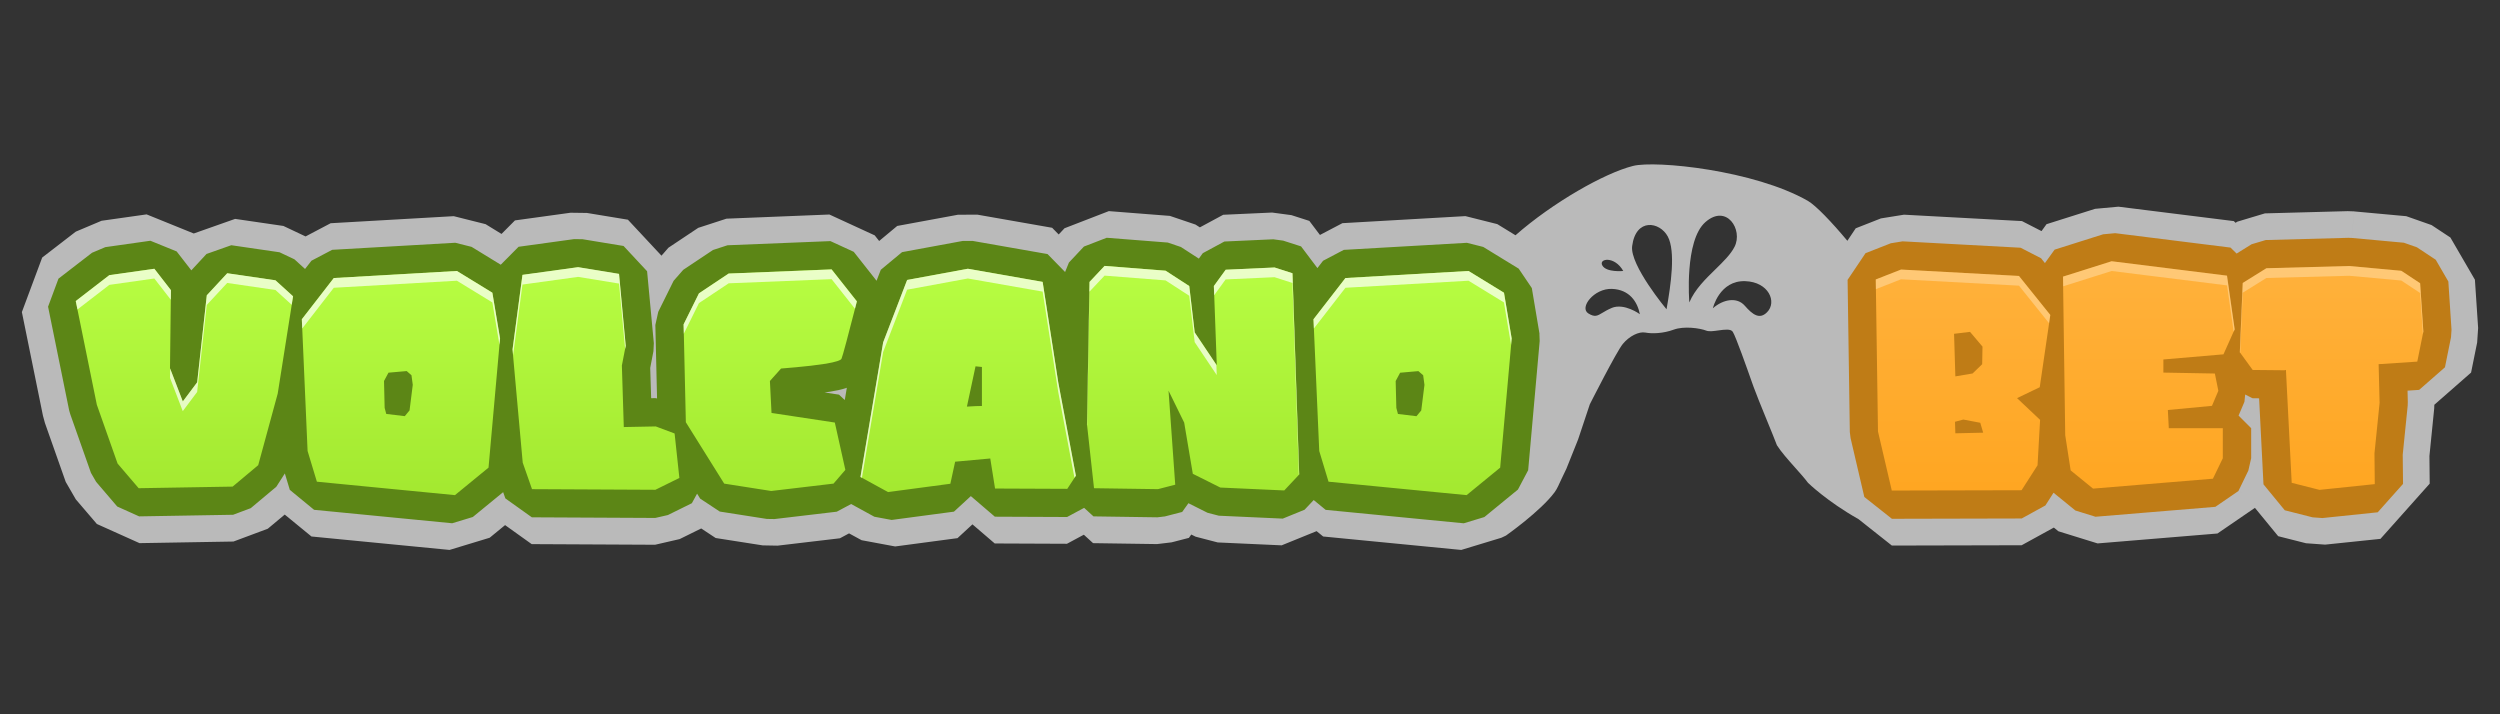 <?xml version="1.0" encoding="utf-8"?>
<svg xmlns="http://www.w3.org/2000/svg" height="160" id="volcanobet" viewBox="0 0 560 160" width="560">
  <rect x="0" y="0" width="560" height="160" fill="#333333" stroke="none"/>
  <defs>
    <style>
      .cls-1 {
        fill: url(#linear-gradient);
      }

      .cls-1, .cls-2, .cls-3, .cls-4, .cls-5, .cls-6 {
        stroke-width: 0px;
      }

      .cls-7 {
        opacity: .3;
      }

      .cls-8 {
        opacity: .7;
      }

      .cls-2 {
        fill: url(#linear-gradient-2);
      }

      .cls-3 {
        fill: #5c8616;
      }

      .cls-4 {
        fill: #bf7c16;
      }

      .cls-5 {
        fill: #bababa;
      }

      .cls-6 {
        fill: #fff;
      }
    </style>
    <linearGradient gradientTransform="translate(0 162) scale(1 -1)" gradientUnits="userSpaceOnUse" id="linear-gradient" x1="177.79" x2="177.79" y1="106.71" y2="37.75">
      <stop offset="0" stop-color="#b9ff44"/>
      <stop offset="1" stop-color="#9ee32b"/>
    </linearGradient>
    <linearGradient gradientTransform="translate(0 162) scale(1 -1)" gradientUnits="userSpaceOnUse" id="linear-gradient-2" x1="481.5" x2="481.5" y1="106.82" y2="37.86">
      <stop offset="0" stop-color="#ffb23e"/>
      <stop offset="1" stop-color="#ffa31a"/>
    </linearGradient>
  </defs>
  <path class="cls-5" d="M452.59,55.5l.32-5.98-26.42-1.43-5.16.83M421.33,48.92l-5.65,2.22-1.87,2.8c-3.53-4.23-7.06-7.92-8.87-8.96-12-6.85-34.04-9.1-39.15-7.81-6.39,1.61-17.97,8.2-26.32,15.53l-4.08-2.5-7.13-1.79-27.56,1.58-5.03,2.64-2.38-3.15-4.01-1.29-4.33-.58-10.95.5-5.23,2.82-.98-.63-5.73-1.94-13.68-1.07-9.93,3.84-1.3,1.39-1.47-1.5-16.75-2.94-4.35.02-13.6,2.51-4.05,3.37-.99-1.26-10.15-4.67-23.06.93-6.33,2.06-6.66,4.44-1.57,1.79-7.52-8.06-9.17-1.51-3.67-.05-12.46,1.72-3.01,3.03-3.57-2.19-7.13-1.79-27.57,1.58-5.62,2.96-4.97-2.35-10.81-1.58-9.27,3.27-10.56-4.28-10.09,1.43-5.78,2.44-7.52,5.8-4.55,12.21,4.72,23.21.45,1.65,4.65,13.18,2.26,3.91,4.72,5.52,9.55,4.29,21.05-.36,7.69-2.87,3.79-3.17,5.99,4.91,30.93,3.01,8.99-2.73,3.45-2.83,5.96,4.26,27.64.14,5.51-1.27,4.82-2.38,3.24,2.14,10.53,1.65,3.34.06,13.96-1.65,2.05-1.1,2.81,1.53,7.52,1.4,13.96-1.86,3.35-3.09,4.99,4.28,16.18.07,3.78-2.03,2.07,1.89,14.32.21,3.27-.39,3.87-1,.54-.75.97.48,4.95,1.29,14.32.65,7.83-3.18,1.47,1.2,30.93,3.01,8.99-2.73,1.03-.49s7.77-5.46,10.92-9.74c.56-.77.98-1.79,1.52-2.95.33-.71.68-1.47,1.1-2.3l2.62-6.55,2.62-7.86s5.95-11.77,7.39-13.52c1.44-1.75,3.6-2.84,5.07-2.55,1.47.29,3.98.21,6.32-.65,2.33-.86,5.87-.34,7.32.22.62.24,1.66.1,2.7-.05,1.39-.19,2.79-.39,3.23.32.7,1.12,3.19,8.19,4.33,11.42.12.34.22.63.31.87.51,1.44,1.77,4.53,2.96,7.44.94,2.29,1.83,4.47,2.28,5.67.94,1.49,2.56,3.31,4.1,5.04,1.09,1.22,2.13,2.39,2.86,3.37,0,0,4.2,4.13,11.31,8.14l7.48,5.92,29.07-.07,7.21-3.96,1.02.83,8.78,2.72,26.85-2.22,8.39-5.75,5.21,6.35,6.23,1.58,4.29.31,12.39-1.29,11.03-12.37-.06-6.18,1.07-10.65.03-.84,8.23-7.21,1.36-6.73.22-3.25-.72-10.82-5.49-9.45-4.22-2.79-5.66-1.99-11.67-1.07-.55,5.96-.58,6.29v-.02l.58-6.28.55-5.96-1.46-.05-18.54.5-6.16,1.85-.42.26-.38-.38-25.85-3.23-5.23.48,1.8,5.71-1.8-5.71-10.88,3.44-1.12,1.55-4.39-2.25-.32,5.98M156.08,65.48l-1.84-.91,2.31,1.14-.47-.23h0ZM328.94,60.69v-.04l-.18-3.11.18,3.16ZM285.5,59.91v-.27s-.08-1.56-.08-1.56l.08,1.83ZM247.41,59.55l-4.52-4.25-.03-.02,4.55,4.28h0ZM189.25,57.98l-2.98,2.36,4.05-3.2-1.06.84h0ZM128.71,54.22l.78,5.62-.12-.85-.66-4.77ZM24.48,61.63l-.43-.56-3.09-4.01,3.52,4.57ZM31.07,109.33h0s.07,4.27.07,4.27l-.07-4.27ZM363.61,60.7s-3.75.38-4.68-1.22c-.93-1.6,2.76-2.21,4.68,1.22ZM361.01,68.99c-.89.37-1.53.76-2.05,1.07-1.14.69-1.73,1.05-3.17.15-2.1-1.3,1.28-5.64,5.27-5.5,3.99.15,5.73,2.94,6.27,5.67,0,0-3.49-2.57-6.32-1.4h0ZM373.31,69.29s-8.25-9.89-7.71-14.16c.83-6.4,6.2-5.47,7.98-2.16,1.78,3.31.71,10.81-.28,16.32ZM378.41,67.73s-1.15-13.84,3.61-17.99c4.75-4.15,8.47,1.73,6.51,5.56-.87,1.7-2.52,3.31-4.28,5.03-2.22,2.17-4.62,4.5-5.83,7.39ZM395.81,69.95c-1.67,1.68-3.22.54-4.98-1.47-1.76-2.01-4.82-1.46-7.15.57,0,0,1.46-6.26,7.25-6.07,5.25.17,7.19,4.66,4.88,6.97h0ZM537.88,60.65l.39-4.22-.38,4.22h0ZM501.38,109.97l1.05.51-1.06-.51h0Z"/>
  <path class="cls-3" d="M344.85,74.77l-1.72-10.24-2.94-4.35-7.95-4.87-3.66-.92-27.57,1.58-4.64,2.44-1.27,1.64-3.66-4.86-4.01-1.29-2.22-.3-10.95.5-4.83,2.61-.89,1.22-4.01-2.6-2.95-1-13.68-1.07-5.1,1.97-3.36,3.58-.86,2.12-3.93-4.02-16.75-2.94h-2.24s-13.6,2.51-13.6,2.51l-4.76,3.95-.95,2.46-5.11-6.48-5.22-2.4-23.06.93-3.25,1.06-6.66,4.44-2.16,2.46-3.44,6.95-.65,2.95.38,16.45-.41-.07-.91.02-.21-6.79.72-3.74.09-1.79-1.51-16.12-5.27-5.66-9.17-1.51-1.89-.03-12.46,1.72-3.99,4.02-6.53-4-3.66-.92-27.57,1.58-4.64,2.44-1.44,1.85-2.37-2.16-3.34-1.58-10.81-1.58-5.55,1.96-3.4,3.67-3.29-4.24-5.88-2.39-10.09,1.43-2.98,1.26-7.52,5.8-2.33,6.28,4.72,23.21.24.84,4.65,13.18,1.16,2.01,4.72,5.52,4.91,2.21,21.05-.36,3.95-1.48,5.73-4.8,1.91-2.98,1.11,3.68,5.44,4.47,30.93,3.01,4.62-1.4,6.8-5.57.49,1.4,5.94,4.24,27.64.14,2.83-.65,5.37-2.65,1.17-2.14.69,1.11,4.39,2.9,10.53,1.65,1.72.03,13.96-1.65,3.22-1.72,5.2,2.85,3.87.72,13.96-1.86,3.78-3.48,5.38,4.61,16.18.07,3.82-2.05,2.09,1.91,14.32.21,1.68-.2,3.87-1,1.4-1.96,4.27,2.14,2.54.66,14.32.65,4.89-1.99,2.04-2.17,2.68,2.2,30.93,3.01,4.62-1.4,7.52-6.16,2.29-4.33,2.58-28.94-.06-1.61h.01ZM189.23,89.61l-1.3-1.21-3.23-.49c.4-.06.81-.11,1.21-.17l.13-.02c1.05-.18,2.36-.4,3.65-.86l-.46,2.75Z"/>
  <path class="cls-4" d="M548.42,63.04l-2.82-4.86-4.22-2.79-2.91-1.02-11.67-1.07-.75-.03-18.54.5-3.17.95-3.34,2.08-1.36-1.34-25.84-3.23-2.69.25-10.88,3.44-2.17,3.01-.86-1.08-4.59-2.36-26.42-1.43-2.65.43-5.66,2.22-4.02,5.98.5,34.1.17,1.35,3.08,13.18,6.18,4.89,29.07-.07,5.31-2.92,1.82-2.85,4.89,3.98,4.51,1.4,26.85-2.22,5.17-3.55,2.22-4.58.63-2.76v-6.73l-2.82-2.82,1.31-3.08.17-1.64,1.62.83,1.5.02.98,19.27,4.77,5.81,6.23,1.58,2.2.16,12.39-1.29,5.67-6.36-.07-6.53,1.11-10.97.03-.8-.06-2.59,2.6-.17,5.78-5.06,1.36-6.73.11-1.67-.71-10.82Z"/>
  <path class="cls-1" d="M16.96,67.44l7.52-5.8,10.09-1.43,3.72,4.8-.21,17.48,2.87,7.45,3.22-4.3,2.15-19.48,4.58-4.94,10.81,1.58,3.94,3.58-3.44,21.78-4.37,16.04-5.73,4.8-21.05.36-4.72-5.52-4.65-13.18-4.72-23.21h0ZM74.77,62.28l27.57-1.58,7.95,4.87,1.72,10.24-2.58,28.94-7.52,6.16-30.93-3.01-2.08-6.88-1.29-29.51,7.16-9.24h0ZM87.02,83.48l-1,1.86.14,6.02.36,1.36,4.15.5,1.07-1.29.72-5.73-.29-2.15-1.07-.93-4.08.36h0ZM139.3,81.91l.43,13.75,7.16-.14,4.22,1.58,1.07,9.96-5.37,2.65-27.64-.14-2.08-5.94-2.29-25.36,2.22-16.69,12.46-1.72,9.17,1.51,1.5,16.12-.86,4.44ZM174.96,82.55l-2.5,2.79.36,7.16,14.18,2.15,2.36,10.6-2.65,3.08-13.96,1.65-10.53-1.65-8.59-13.75-.5-21.92,3.44-6.95,6.66-4.44,23.06-.93,5.66,7.16c-2.01,7.83-3.15,12.11-3.44,12.82-.1.38-1.27.76-3.51,1.15-2.24.34-4.46.6-6.66.79l-3.36.29h0ZM203.2,62.71l13.6-2.51,16.75,2.94,3.51,22.57,3.94,20.85-1.93,2.94-16.18-.07-1.07-6.73-7.87.72-1.07,4.94-13.96,1.86-6.16-3.37,5.08-30.16,5.37-13.97h0ZM218.52,82.05l-1.93,9.03c1.48-.1,2.6-.14,3.36-.14v-8.74l-1.43-.14ZM247.42,59.56l13.68,1.07,5.3,3.44,1.22,10.39,4.94,7.38-.65-17.76,2.65-3.65,10.95-.5,4.01,1.29,1.51,45.06-3.36,3.58-14.32-.65-6.16-3.08-1.93-11.46-3.51-7.16,1.5,21.06-3.87,1-14.32-.21-1.57-14.26.57-31.95,3.36-3.58h0ZM301.38,62.28l27.57-1.58,7.95,4.87,1.72,10.24-2.58,28.94-7.52,6.16-30.93-3.01-2.08-6.88-1.29-29.51,7.16-9.24h0ZM313.63,83.49l-1,1.86.15,6.02.36,1.36,4.15.5,1.07-1.29.72-5.73-.29-2.15-1.07-.93-4.08.36h0Z"/>
  <path class="cls-2" d="M420.67,96.7l-.5-34.1,5.66-2.22,26.42,1.43,7.02,8.74-2.37,16.19-5.08,2.44,5.16,4.87-.57,10.17-3.58,5.59-29.07.07-3.08-13.18h0ZM437.92,94.48l.08,2.58,6.23-.14-.65-2.22-3.8-.72-1.86.5ZM437.71,74.78l.29,9.53,3.86-.65,2.15-2.08.07-3.94-2.79-3.3-3.58.43ZM462.12,61.96l10.88-3.44,25.84,3.23,1.72,12.03-2.5,5.59-13.46,1.15v2.94l11.53.21.78,3.87-1.43,3.37-9.88.93.21,4.08h12.1v6.73l-2.22,4.58-26.85,2.22-5.01-4.08-1.22-7.88-.5-35.53h0ZM501.72,78.93l.65-15.54,5.3-3.3,18.54-.5,11.68,1.07,4.22,2.79.72,10.82-1.36,6.73-8.66.57.22,8.67-1.15,11.32.07,6.88-12.38,1.29-6.23-1.58-1.29-25.28-.36.07-7.09-.07-2.86-3.94Z"/>
  <g class="cls-8">
    <path class="cls-6" d="M102.34,60.7l-27.57,1.58-7.16,9.24.09,2.06,7.07-9.12,27.57-1.58,7.95,4.87,1.59,9.48.13-1.42-1.72-10.24-7.95-4.87Z"/>
    <path class="cls-6" d="M24.48,63.81l10.09-1.43,3.7,4.77.03-2.15-3.72-4.8-10.09,1.43-7.52,5.8.38,1.89,7.14-5.51Z"/>
    <path class="cls-6" d="M50.9,61.2l-4.58,4.94-2.15,19.48-3.22,4.3-2.84-7.38-.03,2.11,2.86,7.45,3.22-4.3,2.15-19.48,4.58-4.94,10.81,1.58,3.64,3.31.3-1.91-3.94-3.58-10.81-1.58Z"/>
    <path class="cls-6" d="M244.05,65.32l3.37-3.58,13.67,1.07,5.3,3.44,1.22,10.39,4.94,7.38-.08-2.3-4.86-7.25-1.22-10.39-5.3-3.44-13.67-1.07-3.37,3.58-.57,31.95.03.31.54-30.07Z"/>
    <path class="cls-6" d="M117.03,63.74l12.46-1.72,9.17,1.5,1.37,14.65.14-.71-1.5-16.12-9.17-1.5-12.46,1.72-2.22,16.69.11,1.3,2.1-15.81Z"/>
    <path class="cls-6" d="M301.38,64.46l27.57-1.58,7.94,4.87,1.59,9.48.13-1.42-1.72-10.24-7.94-4.87-27.57,1.58-7.16,9.24.09,2.06,7.07-9.12Z"/>
    <path class="cls-6" d="M285.5,59.91l-10.95.5-2.65,3.65.07,2.08,2.57-3.55,10.95-.5,4.01,1.29,1.44,42.95.07-.07-1.5-45.06-4.01-1.29Z"/>
    <path class="cls-6" d="M233.55,63.14l-16.75-2.94-13.61,2.51-5.37,13.97-5.09,30.16.34.18,4.75-28.16,5.37-13.97,13.61-2.51,16.75,2.94,3.51,22.57,3.62,19.15.32-.48-3.94-20.85-3.51-22.57Z"/>
    <path class="cls-6" d="M163.22,61.27l-6.66,4.44-3.44,6.95.05,2.09,3.39-6.85,6.66-4.44,23.06-.93,5.23,6.63c.14-.53.27-1.08.42-1.65l-5.66-7.16-23.06.93h0Z"/>
  </g>
  <g class="cls-7">
    <path class="cls-6" d="M425.83,60.38l-5.66,2.22.03,2.17,5.63-2.21,26.42,1.43,6.74,8.41.27-1.85-7.02-8.74-26.42-1.43Z"/>
    <path class="cls-6" d="M502.37,65.57l5.3-3.3,18.54-.5,11.68,1.07,4.22,2.79.61,9.17.11-.54-.72-10.82-4.22-2.79-11.68-1.07-18.54.5-5.3,3.3-.65,15.55.09.12.56-13.48Z"/>
    <path class="cls-6" d="M473.01,58.52l-10.88,3.44.03,2.17,10.86-3.43,25.84,3.23,1.48,10.38.24-.53-1.72-12.03-25.84-3.23Z"/>
  </g>
</svg>